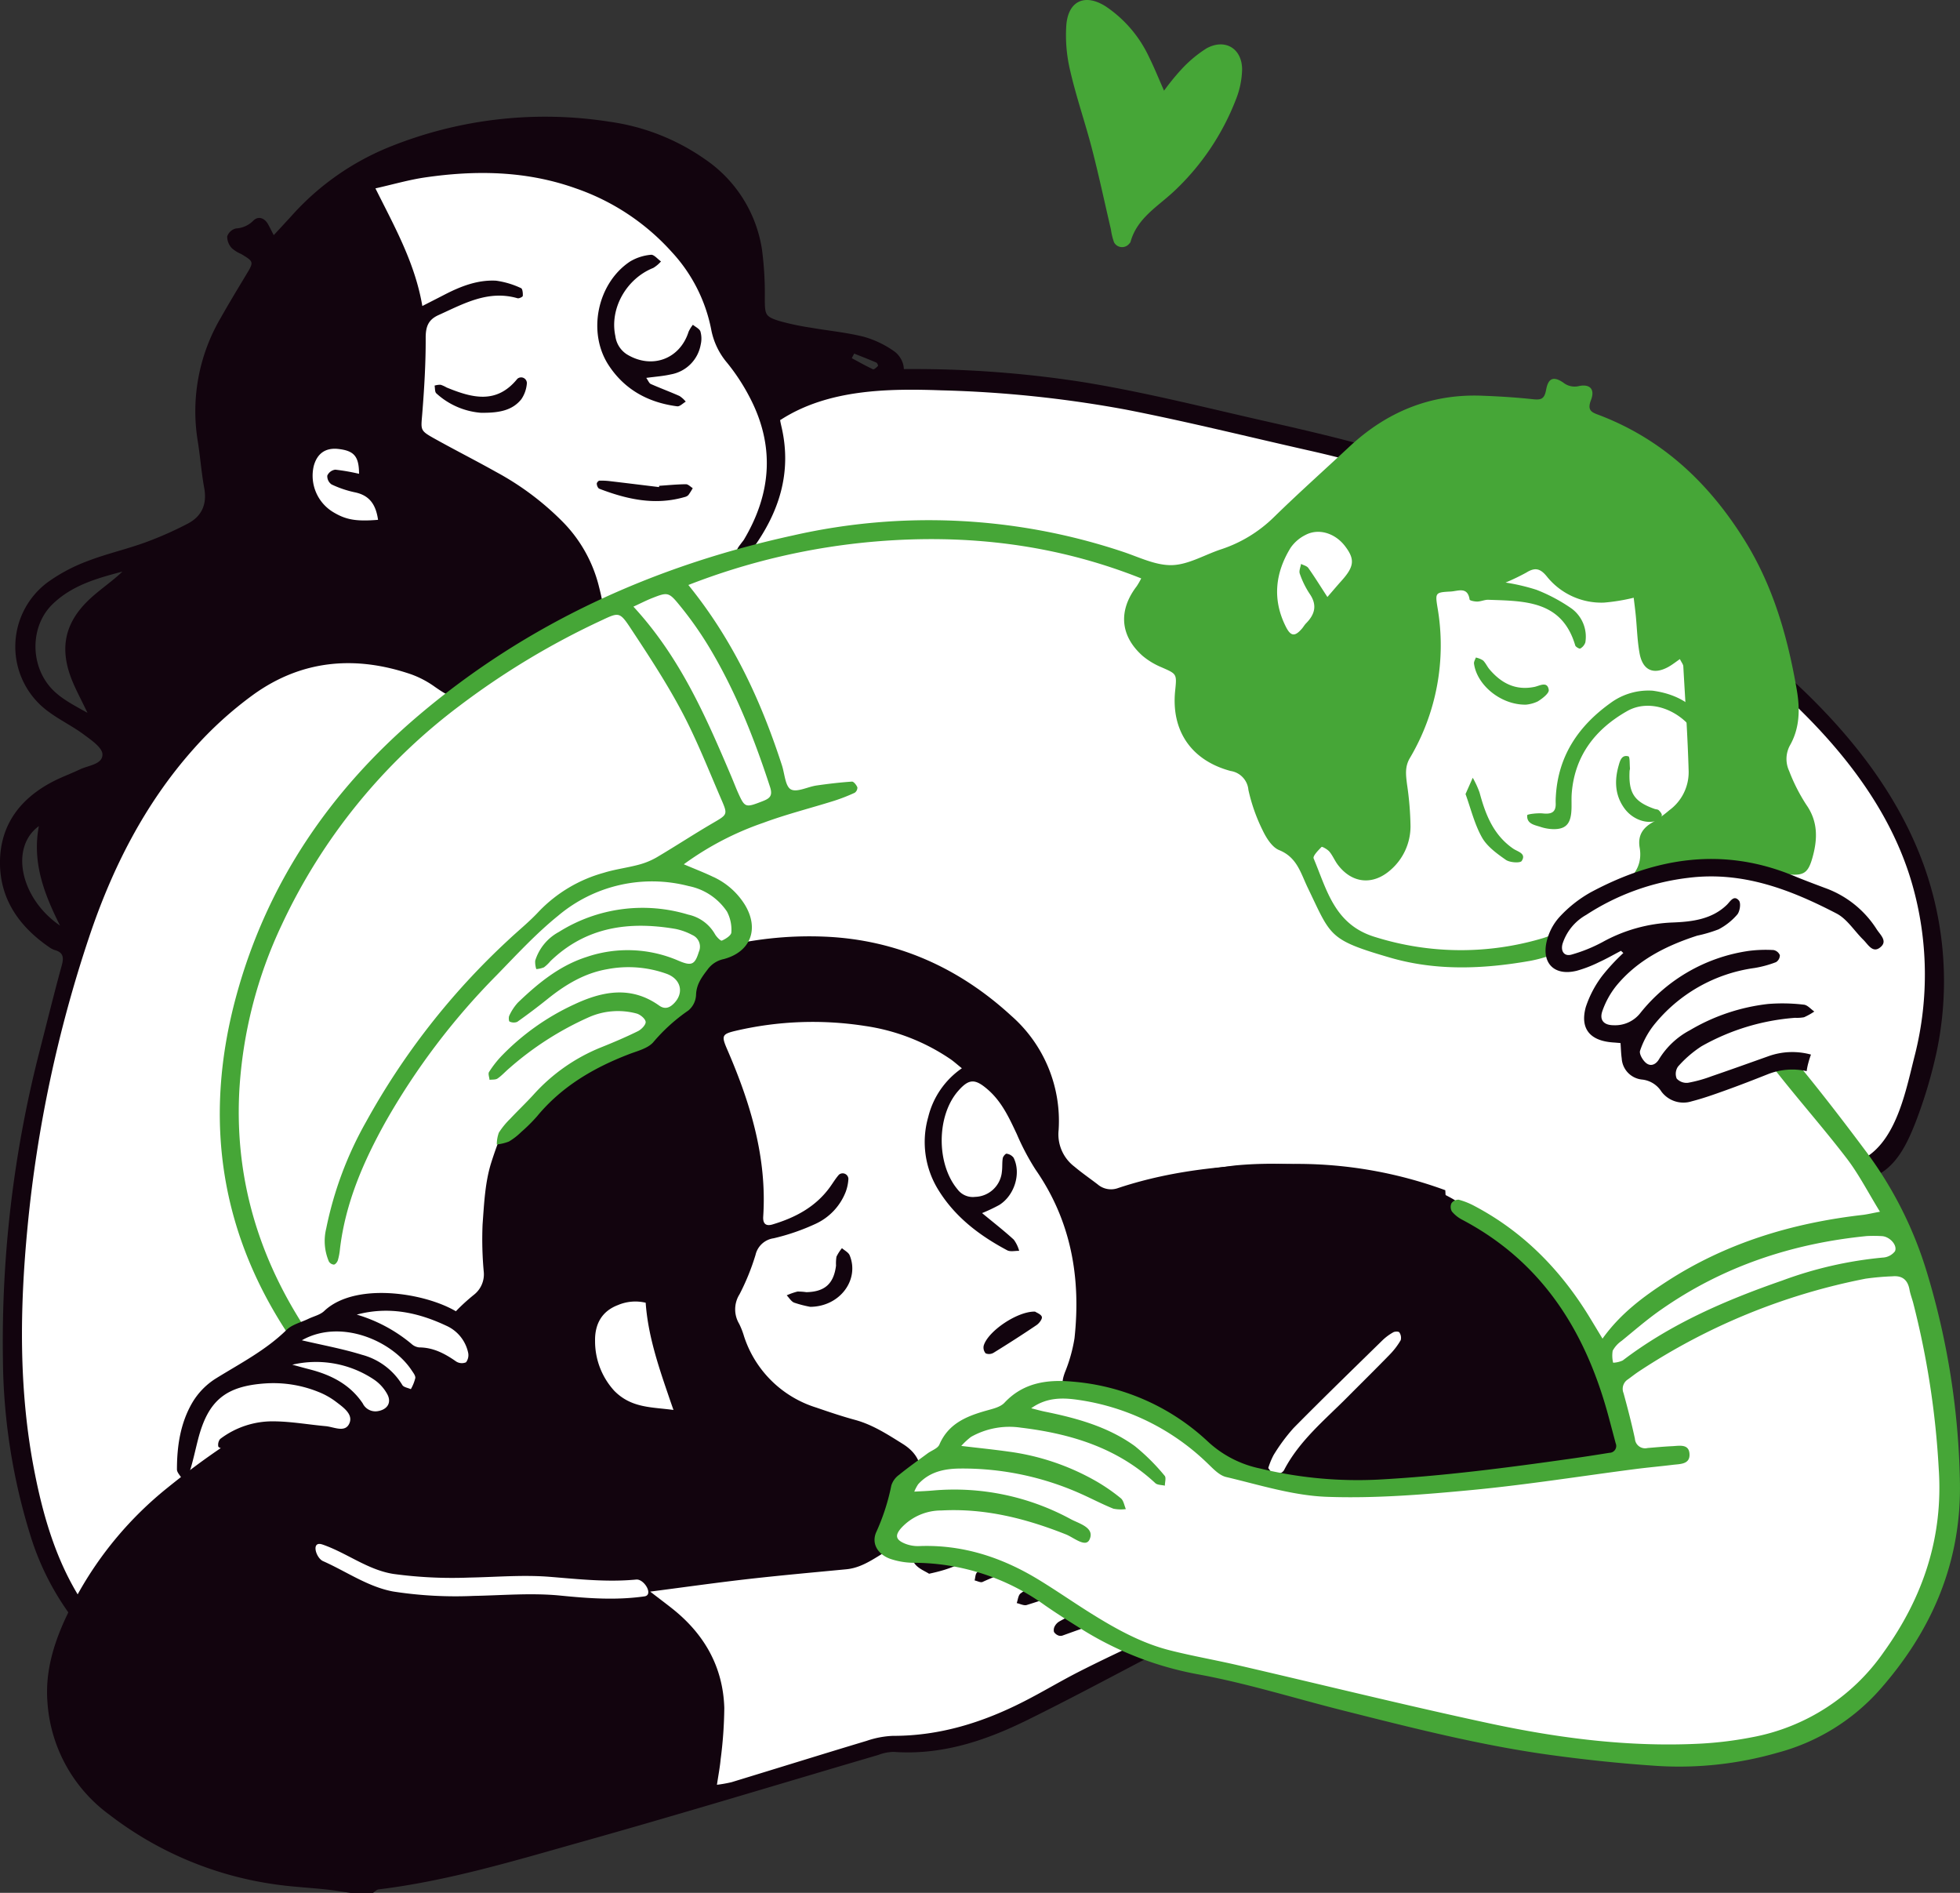 <svg id="Group_25" data-name="Group 25" xmlns="http://www.w3.org/2000/svg" xmlns:xlink="http://www.w3.org/1999/xlink" width="402.792" height="388.908" viewBox="0 0 402.792 388.908">
  <rect x="0" y="0" width="402.792" height="388.908" fill="#333333" stroke="none"/>
  <defs>
    <clipPath id="clip-path">
      <rect id="Rectangle_24" data-name="Rectangle 24" width="402.792" height="388.908" fill="none"/>
    </clipPath>
  </defs>
  <g id="Group_24" data-name="Group 24" clip-path="url(#clip-path)">
    <path id="Path_35" data-name="Path 35" d="M237.771,389s-30.536,17.482-37.3,17.715a98.4,98.4,0,0,0-14.452,1.865l-49.65,12.587L18.192,378.742S.943,349.6,7.47,304.15s18.182-79.02,18.182-79.02,31-77.622,31-78.554S75.068,85.271,75.768,84.8s60.372-1.4,60.839-2.1,27.972,37.529,27.972,37.529l23.077,7.459s46.132,5.123,69.7,9.557,31,10.023,31.235,9.324,60.839,18.182,60.839,18.182L373.9,194.594S403.038,217.9,400.474,251s-12.587,38.927-12.587,38.927,25.874,47.319,14.452,81.352-33.566,41.258-57.575,40.093S237.771,389,237.771,389" transform="translate(-3.618 -49.913)" fill="#fff"/>
    <path id="Path_36" data-name="Path 36" d="M565.083,614.674c2.411,2.288,5.143,4.263,7.363,6.742a43.5,43.5,0,0,1,6,8.63c3.512,6.668.3,11.49-3.445,17.082-2.522,3.758.166,6.637,3.715,8.316,2.719,1.292,5.007,2.11,6.945,4.546a19.237,19.237,0,0,0,11.774,7.75c2.473.554,5.013.332,7.523.56,6.139.56,11.977,1.495,18.183,1.3,10.057-.314,20.785-.025,30.664-2.418a1.871,1.871,0,0,0,1.033.357,60.77,60.77,0,0,0,10.026-.708c2.362-.387,5.136-.7,7.2-2a3.988,3.988,0,0,0,.917-.781c2.559-1.8,1.286-6.237.652-8.673a43.494,43.494,0,0,0-5.462-12.093c-5.463-8.735-7.161-14.687-14.383-21.983-3.149-3.174-10.967-8.564-14.836-10.926a37.788,37.788,0,0,0-12.512-4.41c-10.549-2.073-21.566-3.518-32.318-2.461a160.279,160.279,0,0,0-16.252,2.873,47.993,47.993,0,0,0-13.335,4.89c-1.286.7-.092,2.8.541,3.4" transform="translate(-340.389 -364.039)" fill="#12040e"/>
    <path id="Path_37" data-name="Path 37" d="M657.437,718.162c.369.445.656,1.1,1.109,1.251a2.863,2.863,0,0,0,1.651-.339,1.44,1.44,0,0,0,.584-.684c3.156-5.95,8.313-10.152,12.94-14.816,2.912-2.936,5.864-5.833,8.746-8.8a14.911,14.911,0,0,0,2.2-2.908,1.974,1.974,0,0,0-.294-1.586c-.116-.2-.906-.208-1.23-.024a10.777,10.777,0,0,0-2.2,1.618c-6.131,6-12.287,11.968-18.311,18.071a37.417,37.417,0,0,0-4.085,5.52,14.8,14.8,0,0,0-1.108,2.695" transform="translate(-396.802 -416.532)" fill="#fff"/>
    <path id="Path_38" data-name="Path 38" d="M24.474,642.625a31.186,31.186,0,0,0,12.715,23.1A72.227,72.227,0,0,0,70.78,679.976c3.635.56,7.333.726,11,1.119,1.667.178,3.322.461,4.982.7h4.613c.375-.246.732-.664,1.132-.714,14.412-1.759,28.253-5.979,42.142-9.885,20.262-5.69,40.4-11.823,60.6-17.753a9.267,9.267,0,0,1,3.131-.621c9.854.72,18.841-2.288,27.459-6.539,8.679-4.275,17.217-8.852,25.792-13.342,1.28-.671,3.488-1.3,2.694-3.063-.707-1.569-2.768-.751-4.115-.13-4.607,2.122-9.19,4.287-13.711,6.582-3.832,1.95-7.523,4.183-11.355,6.133-8.452,4.318-17.316,7.092-26.936,7.068a18.936,18.936,0,0,0-5.37,1.021c-9.27,2.787-18.509,5.672-27.767,8.495a27,27,0,0,1-3.014.535c.3-2,.615-3.617.763-5.253a86.8,86.8,0,0,0,.75-10.543c-.264-8.52-4.171-15.267-10.82-20.5-1.162-.917-2.35-1.809-4.41-3.39,7.382-.959,13.73-1.858,20.108-2.583,6.717-.757,13.453-1.366,20.182-2.006,3.869-.363,6.649-3.039,9.946-4.607,2.584-1.23,4.6-2.651,3.808-6.287-.381-1.771.652-3.881,1.168-5.807,1.015-3.826.308-6.8-3.328-9.073-3.149-1.962-6.2-3.955-9.829-4.933-2.664-.726-5.29-1.611-7.9-2.51a22.67,22.67,0,0,1-14.867-14.64,15.989,15.989,0,0,0-1-2.571,5.8,5.8,0,0,1,.074-6.077,47.392,47.392,0,0,0,3.285-8.089,4.455,4.455,0,0,1,3.728-3.414,44.679,44.679,0,0,0,8.649-2.984,12.03,12.03,0,0,0,6.169-6.588,9.074,9.074,0,0,0,.542-2.657,1.183,1.183,0,0,0-1.95-.831c-.7.793-1.249,1.728-1.876,2.59-2.947,4.048-7.1,6.231-11.768,7.628-1.415.425-2.005-.2-1.913-1.624.794-12.155-2.657-23.393-7.412-34.361-1.2-2.768-1.083-3.131,1.753-3.8a69.68,69.68,0,0,1,26.561-1,41.868,41.868,0,0,1,17.476,6.754c.75.5,1.427,1.126,2.448,1.944a17.062,17.062,0,0,0-6.92,10.039,18.642,18.642,0,0,0,2.159,15.071c3.426,5.511,8.439,9.288,14.068,12.284.658.35,1.636.092,2.467.117a7.02,7.02,0,0,0-1.107-2.3c-2.017-1.846-4.189-3.531-6.514-5.456a35.078,35.078,0,0,0,3.518-1.661c3.168-1.968,4.558-6.557,2.946-9.731a2.179,2.179,0,0,0-1.427-.812c-.209-.043-.726.56-.787.922-.154.9-.055,1.845-.178,2.75a5.689,5.689,0,0,1-5.511,5.2,3.914,3.914,0,0,1-3.611-1.55c-4.368-5.21-4.337-15.089.117-20.195,2.233-2.565,3.487-2.559,6.059-.344,2.909,2.5,4.423,5.831,6,9.171a50.155,50.155,0,0,0,3.844,7.289c7.32,10.518,9.375,22.224,8.021,34.687a31.848,31.848,0,0,1-1.981,7.025c-.843,2.387-.634,3.008,1.851,3.408,3.18.511,6.379.9,9.559,1.439a9.977,9.977,0,0,1,3.506,1.089c3.451,2.122,6.041.652,8.649-1.636,6.8-5.979,8.55-13.822,4.712-22.083a39.469,39.469,0,0,0-10.9-13.539c-1.138-.947-2.233-1.932-4.1-3.549,4.582-.947,8.255-1.87,11.982-2.436,11.9-1.821,23.854-2.5,35.818-.56a88.812,88.812,0,0,1,17.162,4.546,12.438,12.438,0,0,0,.043-1.827c-.006-.769-.056-1.538-.1-2.306a88.453,88.453,0,0,0-30.331-5.407c-12.5.037-24.894.978-36.858,4.946a4.224,4.224,0,0,1-4.269-.75c-1.587-1.212-3.235-2.35-4.761-3.635a8.323,8.323,0,0,1-3.242-7.541,28.732,28.732,0,0,0-9.768-23.479c-10.789-9.9-23.559-15.594-38.242-16.227-15.6-.67-30.1,3.623-43.76,10.912a37.183,37.183,0,0,0-12.622,11.281,85.194,85.194,0,0,0-12.2,24.193c-1.279,4.029-1.476,8.445-1.79,12.715a72.7,72.7,0,0,0,.234,9.676,5.328,5.328,0,0,1-2.061,4.835c-3.863,3.149-7.135,6.742-8.858,11.564-.252.708-1.224,1.218-1.95,1.673a5.849,5.849,0,0,1-1.759.529c-18.989,4.38-35.425,13.754-50.409,25.89a74.155,74.155,0,0,0-18.411,21.861c-.67,1.212-1.31,2.442-1.919,3.7l-.517,1.089c-2.553,5.5-4.257,11.219-3.771,17.377m6.551-13.711c.185-.431.369-.861.566-1.286q.765-1.716,1.612-3.365a71,71,0,0,1,18.441-22.673,126.785,126.785,0,0,1,55-26.635c16.83-3.555,32.38-.3,47.333,7.049,10.6,5.216,15.852,15.3,14.812,26.881-.289,3.217-1.765,5.013-4.521,5.407-8.968,1.28-17.925,2.639-26.911,3.789-14.628,1.864-29.274,3.555-43.9,5.382-6.877.855-13.735,1.839-20.5-.708-.935-.351-2.313-1.021-2.627.5-.142.676.861,1.753,1.575,2.374.523.455,1.439.437,2.159.683,5.394,1.821,10.906,1.556,16.424.9,15.255-1.8,30.547-3.346,45.722-5.635,5.259-.793,9.257.3,13.053,3.537.818.7,1.7,1.323,2.5,2.036a23.713,23.713,0,0,1,8.242,19.7c-.184,3.66-1.058,7.283-1.612,10.925-.394,2.608-1.956,3.838-4.49,4.5-16.787,4.373-33.548,8.87-50.317,13.329a56.157,56.157,0,0,1-17.359,1.968c-4.884-.461-9.8-.72-14.658-1.427a68.305,68.305,0,0,1-31.55-13.182A27.911,27.911,0,0,1,29.61,648.7c-2.085-6.791-1.31-13.36,1.415-19.788" transform="translate(-14.722 -292.882)" fill="#12040e"/>
    <path id="Path_39" data-name="Path 39" d="M8.3,251.817A239.364,239.364,0,0,0,.6,315.7a124.932,124.932,0,0,0,5.524,35.868,55.394,55.394,0,0,0,7.917,16.209,40.818,40.818,0,0,0,2.829,3.469q.766-1.717,1.612-3.365c-.911-1.236-1.747-2.509-2.522-3.807-4.65-7.732-7.172-16.424-8.919-25.442-3.223-16.6-2.984-33.315-1.378-50.058a267.825,267.825,0,0,1,12.6-59.39c4.743-14.228,11.472-27.545,21.542-38.839a76.569,76.569,0,0,1,12.241-11.115c9.946-7.166,20.982-8.12,32.466-4.183a19.955,19.955,0,0,1,4.853,2.565c3.826,2.663,4.785,2.9,8.483-.2,6.44-5.413,13.84-9.1,21.351-12.647,5.228-2.46,5.222-2.448,3.8-8.107a28.745,28.745,0,0,0-7.461-13.053A57.945,57.945,0,0,0,101.9,133.437c-4.152-2.331-8.409-4.478-12.567-6.8-3.057-1.7-2.829-1.753-2.565-5.056.418-5.192.732-10.408.714-15.612-.012-2.313.5-3.771,2.626-4.73,5.173-2.337,10.205-5.21,16.252-3.463.308.086,1.064-.283,1.076-.48.043-.535-.049-1.476-.35-1.593a17.594,17.594,0,0,0-5.155-1.538c-3.771-.2-7.24,1.15-10.555,2.86-1.329.689-2.664,1.366-4.583,2.344-1.5-8.79-5.622-16.135-9.639-24.168,3.685-.83,6.914-1.771,10.211-2.251,10.457-1.52,20.822-1.366,30.941,2.239a47.156,47.156,0,0,1,19.764,13.1,32.611,32.611,0,0,1,8.07,15.815,14.829,14.829,0,0,0,3.285,6.932,41.515,41.515,0,0,1,4.552,6.92c5.284,9.965,4.626,19.782-1.07,29.378-.154.264-.369.492-.547.738-.615.855-1.63,1.845-.264,2.688,1.286.794,1.895-.566,2.485-1.378,5.5-7.535,8.2-15.741,6.035-25.134-.634-2.743-.554-2.688,2.14-3.586a25.044,25.044,0,0,0,5.081-2.14c4.2-2.547,8.778-3.414,13.588-3.574,1.488-.049,3.192.135,4.078-1.538.646-1.224-.05-3.6-1.858-4.816a20.263,20.263,0,0,0-6.17-2.916c-3.562-.886-7.258-1.23-10.887-1.864a52.794,52.794,0,0,1-6.3-1.329c-3.069-.935-3.094-1.323-3.118-4.632a68.9,68.9,0,0,0-.578-10.082,27.412,27.412,0,0,0-11.737-18.577A44.9,44.9,0,0,0,125.3,61.511a85.459,85.459,0,0,0-44.818,5A54.171,54.171,0,0,0,59.879,80.887c-1.126,1.236-2.264,2.454-3.623,3.925-.48-.929-.806-1.581-1.15-2.215-.738-1.341-2.017-1.765-3.032-.781a5.411,5.411,0,0,1-3.586,1.618,2.556,2.556,0,0,0-1.8,1.636,3.539,3.539,0,0,0,.923,2.387,6.743,6.743,0,0,0,1.925,1.212c2.694,1.618,2.67,1.606.953,4.447C48.745,96.007,47,98.9,45.337,101.844a37.9,37.9,0,0,0-4.693,25.325c.511,3.186.744,6.416,1.323,9.584.609,3.322-.486,5.819-3.377,7.326a73.292,73.292,0,0,1-8.8,3.888c-3.894,1.409-7.972,2.325-11.829,3.82a35,35,0,0,0-8.1,4.294,16.481,16.481,0,0,0-.012,26.548c2.325,1.747,5,3.026,7.344,4.761,1.538,1.144,3.838,2.694,3.863,4.1.031,2.061-2.879,2.251-4.626,3.082-1.8.861-3.685,1.544-5.462,2.454C4.309,200.448.126,205.794,0,213.391c-.123,7.658,3.845,13.391,10.039,17.66a4.151,4.151,0,0,0,1.218.646c1.79.492,1.876,1.556,1.427,3.18-1.544,5.628-2.94,11.287-4.386,16.94m4.042-25.146c-8.126-5.536-10.39-16.061-4.349-20.446-1.427,7.5,1.1,13.969,4.349,20.446M175.048,110.087c.166-.314.326-.628.492-.941,1.526.609,3.051,1.2,4.552,1.845.191.08.406.633.339.695-.3.3-.818.775-1.027.683-1.483-.695-2.909-1.507-4.355-2.282M64.468,132.275c.7-2.632,2.454-3.844,5.105-3.531,3.217.375,4.2,1.544,4.214,5.1a41.1,41.1,0,0,0-4.89-.849,2.1,2.1,0,0,0-1.636,1.218,2.062,2.062,0,0,0,.88,1.815,21.406,21.406,0,0,0,4.773,1.618c3.18.646,4.349,2.707,4.779,5.653-4.472.369-6.588-.006-9.153-1.544a8.737,8.737,0,0,1-4.072-9.479M25.161,153.939c-2.048,1.95-4.349,3.488-6.385,5.327-5.567,5.019-6.723,10.543-3.8,17.426.75,1.772,1.661,3.482,3.008,6.268-3.592-1.993-6.225-3.371-8.113-5.844-3.74-4.9-3.39-12.272.9-16.455,4.01-3.918,9.2-5.358,14.388-6.723" transform="translate(0 -36.496)" fill="#12040e"/>
    <path id="Path_40" data-name="Path 40" d="M159.247,714.452c-16.5-8.1-32.148-10.43-47.846-7.113a126.7,126.7,0,0,0-55.343,26.8A72.055,72.055,0,0,0,37.413,757.06c-.564,1.1-1.112,2.242-1.626,3.394-.2.428-.385.862-.576,1.309-3,7.075-3.471,13.725-1.443,20.332a28.534,28.534,0,0,0,10.7,14.671A69.335,69.335,0,0,0,76.381,810.1c3.367.49,6.805.77,10.131,1.041,1.524.123,3.048.248,4.6.394.861.043,1.741.065,2.615.065a57.652,57.652,0,0,0,14.987-2.059l11.521-3.069c12.688-3.381,25.809-6.877,38.793-10.261,3.051-.8,4.663-2.437,5.073-5.15.175-1.148.381-2.294.59-3.45a59.846,59.846,0,0,0,1.03-7.553,24.459,24.459,0,0,0-8.507-20.328c-.458-.409-.937-.783-1.415-1.158-.371-.29-.742-.581-1.1-.89-3.986-3.4-8.207-4.545-13.686-3.718-11.376,1.716-23.009,3.038-34.291,4.32q-5.7.648-11.405,1.311c-5.195.614-10.738.934-16.074-.867a6.739,6.739,0,0,0-.921-.224,2.478,2.478,0,0,1-.974-.307,4.273,4.273,0,0,1-1.319-1.617.574.574,0,0,1,.124-.307c.186-.1.935.189,1.218.3l.228.087c6.7,2.524,13.527,1.67,20.13.845l.744-.093q9.532-1.19,19.073-2.33l.357-.043c8.023-.969,16.319-1.971,24.474-3.01,6.494-.831,13.077-1.786,19.482-2.716q3.72-.54,7.442-1.074c3.125-.447,4.874-2.506,5.2-6.121,1.085-12.09-4.616-22.432-15.252-27.663" transform="translate(-19.637 -426.04)" fill="#12040e"/>
    <path id="Path_41" data-name="Path 41" d="M319.685,157.333c1.837-.253,3.474-.356,5.051-.72a7.56,7.56,0,0,0,6.138-6.119,5.374,5.374,0,0,0-.054-2.687c-.188-.571-1.01-.933-1.55-1.388a6.779,6.779,0,0,0-.883,1.428c-1.793,5.666-7.591,7.76-12.688,4.647a5.25,5.25,0,0,1-2.362-3.745c-1.219-5.634,2.239-11.791,7.784-14.006a6.717,6.717,0,0,0,1.593-1.339c-.693-.486-1.443-1.44-2.068-1.365a10.1,10.1,0,0,0-4.261,1.364c-6.733,4.438-8.855,14.507-4.458,21.281,3.29,5.069,8.193,7.722,14.116,8.488.536.069,1.172-.622,1.76-.96a5.613,5.613,0,0,0-1.284-1.158c-1.948-.868-3.955-1.606-5.905-2.469-.34-.151-.515-.674-.929-1.252" transform="translate(-186.876 -79.691)" fill="#12040e"/>
    <path id="Path_42" data-name="Path 42" d="M234.826,202.823c4.013.061,6.528-.61,8.279-2.782a6.652,6.652,0,0,0,1.141-3.307,1.179,1.179,0,0,0-1.966-.879c-4.291,5.3-9.351,3.893-14.517,1.778a6.661,6.661,0,0,0-1.246-.566,4.008,4.008,0,0,0-1.236.174c.107.54.024,1.286.351,1.587a15.367,15.367,0,0,0,9.194,4" transform="translate(-135.97 -118.015)" fill="#12040e"/>
    <path id="Path_43" data-name="Path 43" d="M322.139,250.415c-3.328-.4-6.655-.817-9.986-1.206a15,15,0,0,0-2.258-.117c-.2.006-.5.34-.55.568a1.524,1.524,0,0,0,.232.81.637.637,0,0,0,.327.3c5.662,2.166,11.412,3.449,17.454,1.7a1.652,1.652,0,0,0,.806-.411,12.817,12.817,0,0,0,.9-1.426c-.465-.283-.933-.81-1.4-.805-1.832.018-3.662.2-5.493.325-.013.09-.026.178-.039.268" transform="translate(-186.702 -150.338)" fill="#12040e"/>
    <path id="Path_44" data-name="Path 44" d="M396.833,197.857c8.6-5.514,19.007-6.584,29-6.588a225.3,225.3,0,0,1,35.29,2.588c13.095,2.083,25.948,5.389,38.871,8.3,12.112,2.73,24.08,5.62,35.782,9.831a218.29,218.29,0,0,1,60.089,33.365c16.115,12.539,31.447,28.107,38.562,47.644a70.451,70.451,0,0,1,2.722,38.535,98.333,98.333,0,0,1-4.353,14.551c-1.584,4.008-3.635,8.512-7.6,10.652-1.756.948-4.326-2.422-2.607-3.487,6.553-4.058,8.345-14.313,10.123-21.2a67.485,67.485,0,0,0-.61-35.011c-5.487-19.059-20.048-34.271-35.1-46.451a210.349,210.349,0,0,0-56.53-32.822,232.966,232.966,0,0,0-32.515-9.807c-12.486-2.817-24.937-5.922-37.5-8.371a241.634,241.634,0,0,0-37.817-3.945c-11.114-.4-23.3-.2-32.972,6.005-1.86,1.192-4.657-2.616-2.832-3.787" transform="translate(-239.154 -115.442)" fill="#12040e"/>
    <path id="Path_45" data-name="Path 45" d="M474.308,797.106c1.287-1.548,2.9-1.456,3.344.488.482,2.089,1.377,1.591,2.542,1.065,1.531-.691,2.992-1.552,4.555-2.154a5.6,5.6,0,0,1,2.127.081c-.167.81-.065,1.872-.547,2.389-2.493,2.671-5.773,3.909-10.029,4.818-.729-.491-2.235-1.044-2.991-2.122-1.122-1.6-.111-3.23,1-4.565" transform="translate(-285.374 -480.452)" fill="#12040e"/>
    <path id="Path_46" data-name="Path 46" d="M547.407,833.438a38.655,38.655,0,0,1,13-4.495l2.1,1.109c-.633.581-1.169,1.412-1.915,1.7-4.116,1.6-8.282,3.063-12.437,4.558a1.354,1.354,0,0,1-.886.068,1.881,1.881,0,0,1-1-.761,1.647,1.647,0,0,1,.19-1.229,2.5,2.5,0,0,1,.952-.951" transform="translate(-329.669 -500.317)" fill="#12040e"/>
    <path id="Path_47" data-name="Path 47" d="M517.241,803.393a22.959,22.959,0,0,1,2.9.314c.51.111.934.617,1.4.944-.362.4-.675,1.095-1.094,1.167a50.935,50.935,0,0,0-13.6,4.1c-.4.195-1.089-.192-1.643-.309.157-.557.135-1.31.5-1.642a17.216,17.216,0,0,1,11.548-4.576" transform="translate(-304.916 -484.895)" fill="#12040e"/>
    <path id="Path_48" data-name="Path 48" d="M537.168,817.192a4.768,4.768,0,0,1,1.248.016c.648.241,1.265.566,1.895.857-.435.513-.771,1.289-1.32,1.5-3.261,1.224-6.556,2.366-9.88,3.4-.592.185-1.375-.245-2.07-.391.247-.668.3-1.579.772-1.966a17.055,17.055,0,0,1,9.355-3.418" transform="translate(-318.1 -493.204)" fill="#12040e"/>
    <path id="Path_49" data-name="Path 49" d="M519.914,777.557c-2.487-.622-15.229-4.662-18.182-7.148s-21.756-13.209-24.553-13.675-18.959.466-18.648-2.953,4.506-12.587,6.682-15.073,6.838-4.351,6.838-4.351-2.02-2.642,3.885-4.972a45.108,45.108,0,0,1,9.324-2.8s-2.331-4.2,6.061-4.351,23.465,2.486,28.593,7.149,9.945,8.7,9.945,8.7,22.533,5.905,35.12,3.418,45.842-6.527,45.842-6.527l24.864,60.139s-14.608,6.372-55.478-3.263-60.295-14.3-60.295-14.3" transform="translate(-276.748 -435.908)" fill="#fff"/>
    <path id="Path_50" data-name="Path 50" d="M213.479,510.508s11.033-13.986,18.492-17.715,14.608-6.372,15.851-7.926a20.018,20.018,0,0,1,3.108-2.952s3.419-1.865,3.885-4.351.777-3.73.777-3.73l4.818-5.128s5.9-.311,6.06-4.351-6.993-11.81-12.587-12.432-16.628.466-22.844,4.818-33.411,34.033-36.985,40.248a83.356,83.356,0,0,0-5.595,11.81Z" transform="translate(-113.747 -272.664)" fill="#fff"/>
    <path id="Path_51" data-name="Path 51" d="M215.391,298.671a15.03,15.03,0,0,1,6.473,5.734c2.962,4.914,1.2,9.648-4.349,11.134a5.429,5.429,0,0,0-3.29,2.094c-1.227,1.608-2.341,3.078-2.411,5.276a4.395,4.395,0,0,1-1.575,3.189,36.527,36.527,0,0,0-7.266,6.583c-1.159,1.249-3.209,1.736-4.923,2.394-7.284,2.8-13.838,6.635-18.892,12.744a33.551,33.551,0,0,1-3.271,3.248,13.053,13.053,0,0,1-2.544,1.966,9.768,9.768,0,0,1-2.477.594,7.2,7.2,0,0,1,.423-2.425,16.222,16.222,0,0,1,2.326-2.844c1.578-1.681,3.255-3.271,4.809-4.974a37.442,37.442,0,0,1,13.854-9.7c2.565-1.03,5.116-2.112,7.594-3.333.716-.353,1.651-1.326,1.586-1.916-.071-.646-1.095-1.495-1.856-1.705a14.772,14.772,0,0,0-9.915.8,64.363,64.363,0,0,0-16.237,10.425c-.822.692-1.545,1.517-2.424,2.121-.416.286-1.091.194-1.649.273-.049-.547-.337-1.246-.1-1.613a21.171,21.171,0,0,1,2.535-3.258,49.637,49.637,0,0,1,14.959-10.623c5.823-2.735,11.7-3.863,17.461.235,1.311.933,2.347.337,3.221-.636,1.882-2.1,1.211-4.8-1.634-5.87a23.175,23.175,0,0,0-12.268-.965c-4.686.813-8.595,3.183-12.239,6.11q-3.052,2.452-6.253,4.716a2.017,2.017,0,0,1-1.569-.067c-.16-.06-.226-.895-.051-1.224a10.416,10.416,0,0,1,1.766-2.677c4.129-3.954,8.518-7.571,14.081-9.36a26.236,26.236,0,0,1,18.908.752c2.682,1.147,3.373.854,4.185-1.788a2.611,2.611,0,0,0-1.335-3.487,12.653,12.653,0,0,0-3.445-1.249c-9.544-1.633-18.393-.45-25.71,6.618a8.045,8.045,0,0,1-1.326,1.271,5.342,5.342,0,0,1-1.579.365,4.712,4.712,0,0,1-.224-1.729,10.093,10.093,0,0,1,4.868-5.906,32.31,32.31,0,0,1,26.594-3.555,8.313,8.313,0,0,1,5.45,3.96c.318.587,1.2,1.484,1.451,1.376.781-.337,1.931-1.076,1.945-1.681a8.033,8.033,0,0,0-.891-4.274,12.348,12.348,0,0,0-7.876-5.25,29.928,29.928,0,0,0-26.837,6.1c-4.526,3.654-8.517,7.993-12.591,12.177a143.525,143.525,0,0,0-22.8,30.042c-4.6,8.235-8.331,16.8-9.443,26.3a12.169,12.169,0,0,1-.427,2.261c-.116.366-.5.86-.812.893a1.325,1.325,0,0,1-1.037-.651,10.718,10.718,0,0,1-.542-6.764,74.385,74.385,0,0,1,8.2-21.938,148.258,148.258,0,0,1,29.142-37.262c2.123-2.006,4.424-3.843,6.4-5.984a29.289,29.289,0,0,1,13.3-7.906c2.338-.727,4.806-1.022,7.177-1.658a15.068,15.068,0,0,0,3.737-1.537c3.831-2.267,7.557-4.713,11.4-6.959,3.074-1.8,3.21-1.75,1.878-4.827-2.624-6.064-5.042-12.248-8.126-18.075-3.153-5.955-6.876-11.624-10.6-17.257-2.193-3.32-2.419-3.2-5.878-1.573a159.925,159.925,0,0,0-29.192,17.547,119.416,119.416,0,0,0-36.568,45.011,92.025,92.025,0,0,0-8.732,34.189c-1.091,20.937,5.78,39.261,18.458,55.646.559.722,1.126,1.442,1.615,2.21a.871.871,0,0,1-.085.842c-.323.263-.893.609-1.162.485a8.826,8.826,0,0,1-2.713-1.652,45.045,45.045,0,0,1-4.477-5.248c-15.52-22.049-19.287-46.216-12.214-72.006,6.328-23.073,19.291-42.089,37.443-57.486,22.391-18.992,48.4-30.736,76.936-36.965a125.892,125.892,0,0,1,67.783,3.358c3.324,1.107,6.744,2.833,10.079,2.745,3.367-.088,6.673-2.107,10.025-3.223a27.93,27.93,0,0,0,10.919-6.625c5.056-4.941,10.336-9.653,15.509-14.475,7.656-7.138,16.633-10.877,27.177-10.488,3.527.13,7.059.347,10.567.724,1.689.182,2.349-.044,2.7-1.948.444-2.426,1.539-2.813,3.522-1.469a3.735,3.735,0,0,0,3.275.7c2.24-.436,3.275.69,2.421,2.893-.891,2.3.326,2.562,1.852,3.149,13.016,5.007,22.515,14.046,29.784,25.758,5.874,9.465,8.818,19.9,10.67,30.716.655,3.826.609,7.7-1.37,11.239a5.831,5.831,0,0,0-.216,5.33,36.709,36.709,0,0,0,3.533,6.955c2.488,3.537,2.305,7.234,1.221,11.012-.922,3.21-1.923,3.621-5.431,3.244a85.368,85.368,0,0,0-22.968.673c-4.791.781-7.595,3.9-10.672,7.314.888.548,1.39.882,1.912,1.177a107.952,107.952,0,0,1,28.524,23.133c6.953,7.975,13.475,16.352,19.8,24.837a80.358,80.358,0,0,1,12.507,25.048,157.7,157.7,0,0,1,6.674,42.674c.316,16.578-5.759,30.592-16.542,42.793a42.694,42.694,0,0,1-20.934,12.859,73.087,73.087,0,0,1-24.64,2.722c-7.354-.484-14.7-1.251-22.006-2.253-14.485-1.987-28.636-5.614-42.792-9.179-9.982-2.515-19.852-5.626-29.957-7.448a68.259,68.259,0,0,1-24.224-9.605c-2.349-1.461-4.682-2.953-6.955-4.53a46.215,46.215,0,0,0-26.751-8.727,15.474,15.474,0,0,1-4.956-.787c-2.532-.879-3.968-3.043-2.986-5.426a43.886,43.886,0,0,0,3.137-9.652,4.257,4.257,0,0,1,1.6-2.208c1.889-1.54,3.887-2.946,5.849-4.4.823-.608,2.085-1.01,2.429-1.813,1.859-4.336,5.6-5.839,9.7-6.992,1.288-.362,2.835-.706,3.676-1.607,3.888-4.164,8.854-4.81,14-4.335a46.062,46.062,0,0,1,27.756,12.269,22.41,22.41,0,0,0,10.761,5.575,85.4,85.4,0,0,0,24.2,2.289c13.379-.716,26.623-2.452,39.863-4.326,2.586-.366,5.166-.769,7.744-1.186a1.4,1.4,0,0,0,1.282-1.955q-.707-2.674-1.423-5.346c-4.678-17.5-13.58-31.866-30.112-40.581a6.858,6.858,0,0,1-2.116-1.694,1.843,1.843,0,0,1-.1-1.683,1.758,1.758,0,0,1,1.487-.745,15.428,15.428,0,0,1,3.374,1.362c10.047,5.338,17.672,13.187,23.552,22.83.786,1.289,1.563,2.584,2.634,4.357,3.639-5.1,8.3-8.56,13.187-11.734,12.25-7.955,25.827-12.022,40.223-13.681.978-.113,1.941-.351,3.608-.661-2.461-4-4.345-7.706-6.83-10.954-4.76-6.22-9.974-12.091-14.8-18.266-7.371-9.437-16.369-17.059-26.1-23.888-2-1.406-4.248-2.464-6.373-3.7a5.43,5.43,0,0,0-6.418.382,28.469,28.469,0,0,1-11.361,4.883c-9.628,1.691-19.3,2.1-28.793-.662-12.717-3.7-12.093-4.362-16.913-14.346-1.45-3-2.188-6.255-5.881-7.744-1.487-.6-2.684-2.563-3.446-4.174a36.2,36.2,0,0,1-2.875-8.2,4.312,4.312,0,0,0-3.656-3.886c-8.126-2.18-12.24-8.305-11.394-16.5.36-3.488.332-3.423-2.8-4.805a14.924,14.924,0,0,1-3.907-2.359c-4.621-4.115-5-9.327-1.207-14.279a14.9,14.9,0,0,0,.936-1.624c-17.711-7.046-35.9-9.135-54.517-7.589a137.533,137.533,0,0,0-38.545,8.941c9.194,11.335,14.945,23.834,19.239,37.081.557,1.717.665,4.275,1.824,4.912,1.233.678,3.458-.533,5.268-.795,2.417-.35,4.848-.635,7.284-.8.363-.025.918.694,1.118,1.179a1.276,1.276,0,0,1-.553,1.115,37.381,37.381,0,0,1-4.26,1.659c-4.833,1.516-9.768,2.75-14.509,4.509a61.586,61.586,0,0,0-16.348,8.525c2.44,1.04,4.3,1.744,6.086,2.615M283.6,408.544c6.517,1.327,12.907,3.1,18.367,7.042a42.588,42.588,0,0,1,6.148,6.112c.345.377.045,1.343.043,2.037-.666-.167-1.529-.121-1.969-.531-7.8-7.256-17.369-10.158-27.64-11.393a16.06,16.06,0,0,0-10.231,1.9,14.734,14.734,0,0,0-2,1.855c3.682.438,6.683.741,9.668,1.162a49.261,49.261,0,0,1,18.214,6.183,37.757,37.757,0,0,1,4.912,3.413c.567.467.7,1.463,1.03,2.218a7.579,7.579,0,0,1-2.565-.081c-2.278-.916-4.457-2.072-6.7-3.069a59.439,59.439,0,0,0-24.623-5.181c-3.34.014-6.432.622-8.792,3.231a8.483,8.483,0,0,0-.8,1.516c1.447-.084,2.6-.119,3.752-.224a50.13,50.13,0,0,1,28.466,5.912c1.7.9,4.948,1.725,3.784,4.178-.8,1.692-3.244-.445-4.839-1.078-8.229-3.27-16.642-5.4-25.594-4.917a11.166,11.166,0,0,0-8.21,3.556c-1.331,1.488-1.223,2.394.549,3.179a7.123,7.123,0,0,0,3.062.584c8.911-.35,16.982,2.288,24.494,6.848,3.677,2.232,7.211,4.7,10.86,6.98,5.1,3.184,10.349,6.108,16.222,7.591,4.607,1.163,9.3,1.979,13.934,3.05,17.21,3.979,34.361,8.231,51.63,11.934,14.3,3.066,28.79,4.942,43.481,4.182a76.346,76.346,0,0,0,10.507-1.3,42.339,42.339,0,0,0,27.184-17.582c8.063-11.241,12.2-23.6,11.248-37.616a175.138,175.138,0,0,0-5.261-34.109c-.241-.89-.582-1.759-.743-2.662-.358-2.009-1.48-2.934-3.528-2.745a53.744,53.744,0,0,0-5.5.486,129.494,129.494,0,0,0-46.62,19.076c-.769.508-1.489,1.089-2.238,1.625a2.305,2.305,0,0,0-.883,2.813c.852,3.11,1.665,6.235,2.341,9.387a2.1,2.1,0,0,0,2.6,1.89c1.686-.137,3.371-.3,5.059-.377,1.477-.069,3.485-.539,3.56,1.672.071,2.088-1.962,1.977-3.451,2.161-2.592.318-5.195.545-7.784.881-11.123,1.442-22.214,3.215-33.372,4.279-9.931.947-19.959,1.768-29.9,1.412-6.954-.249-13.864-2.452-20.724-4.072-1.487-.351-2.783-1.835-4-2.978a47.873,47.873,0,0,0-26.06-12.82c-3.354-.518-6.725-.66-10,1.675.976.242,1.944.519,2.928.72m128.128-153.1c-3.126,1.774-5.389.817-6.035-2.757-.463-2.562-.523-5.2-.78-7.8-.119-1.194-.279-2.385-.423-3.594a39.44,39.44,0,0,1-6.092,1,14.368,14.368,0,0,1-11.753-5.364c-1.391-1.727-2.494-1.88-4.228-.8a44.924,44.924,0,0,1-4.255,2.044,41.455,41.455,0,0,1,6.345,1.489,34.671,34.671,0,0,1,7.233,3.859,7.185,7.185,0,0,1,2.816,6.942,2.272,2.272,0,0,1-1.056,1.271c-.147.1-.931-.332-1.022-.639-2.732-9.278-10.42-9.108-17.855-9.381-.749-.027-1.507.348-2.265.364-.549.012-1.556-.191-1.589-.413-.41-2.734-2.406-1.723-3.88-1.647-3.113.161-3.206.239-2.741,3.145a45.461,45.461,0,0,1-5.665,31.087c-1.05,1.789-.807,3.476-.583,5.321a64.3,64.3,0,0,1,.725,8.688,11.866,11.866,0,0,1-4.105,8.97c-3.629,3.2-7.9,2.783-10.815-1.046-.649-.851-1.057-1.89-1.736-2.71-.4-.483-1.511-1.095-1.622-.982-.684.7-1.84,1.867-1.629,2.369,2.747,6.525,4.3,13.687,12.753,16.178a58.832,58.832,0,0,0,34.476.164,20.144,20.144,0,0,0,5.729-2.915c3.747-2.673,7.315-5.6,10.966-8.4,2.384-1.834,3.6-4.18,3.078-7.217-.43-2.492.6-4.089,2.727-5.27a25.41,25.41,0,0,0,3.35-2.438,9.678,9.678,0,0,0,3.988-7.97c-.2-7.21-.694-14.411-1.1-21.614-.023-.4-.359-.783-.7-1.477-.833.573-1.51,1.116-2.255,1.538M219.082,278.072c.48,1.127.908,2.276,1.412,3.391,1.348,2.983,1.522,2.985,4.887,1.683,1.48-.572,2.266-1.045,1.643-2.959-3.33-10.221-7.276-20.164-12.9-29.357a73.732,73.732,0,0,0-5.869-8.2c-2.069-2.527-2.393-2.471-5.511-1.24-1.12.442-2.2,1-3.8,1.738,9.64,10.448,14.919,22.68,20.14,34.944M409.971,387.678c-2.759,1.94-5.323,4.163-7.939,6.3A5.917,5.917,0,0,0,400.192,396a6.146,6.146,0,0,0,.09,2.473,5.257,5.257,0,0,0,1.97-.466c9.911-7.551,21.175-12.39,32.829-16.438a80.988,80.988,0,0,1,20.609-4.7,3.38,3.38,0,0,0,2.512-1.3c.536-1.219-1.007-2.93-2.568-3.1a29.321,29.321,0,0,0-3.223-.023c-15.421,1.526-29.7,6.28-42.44,15.237M344.419,237.859c2.67-2.954,2.837-4.447.771-7.157-2.041-2.678-5.423-3.736-8.125-2.307a8.075,8.075,0,0,0-3.072,2.649c-3.175,5.17-3.769,10.619-.991,16.169,1.036,2.071,1.882,2.1,3.329.431.3-.347.525-.764.845-1.088,1.826-1.847,2.343-3.76.723-6.087a18.134,18.134,0,0,1-2.014-4.118c-.206-.56.156-1.328.259-2,.507.27,1.192.412,1.491.831,1.232,1.727,2.347,3.537,3.928,5.966,1.258-1.449,2.04-2.383,2.857-3.286" transform="translate(-68.772 -118.487)" fill="#46a637"/>
    <path id="Path_52" data-name="Path 52" d="M817.471,357.948a13.147,13.147,0,0,0-8.707,2.538c-6.582,4.717-10.755,10.87-11.223,19.177a13.754,13.754,0,0,0-.028,1.382c.084,1.905-.9,2.3-2.618,2.121-1.1-.117-3.218.144-3.234.362-.136,1.78,1.489,2,2.752,2.408a8.963,8.963,0,0,0,2.7.458c2.3,0,3.337-.95,3.589-3.3.147-1.37,0-2.768.113-4.144.631-7.737,4.913-13.145,11.387-16.816,4.433-2.513,10.384-.493,13.737,4.123.579.8.851,2.484,2.141,1.677.572-.357.733-2.394.271-3.21-2.571-4.542-6.924-6.236-10.882-6.775" transform="translate(-477.809 -216.036)" fill="#46a637"/>
    <path id="Path_53" data-name="Path 53" d="M774.746,350.462a7.227,7.227,0,0,0,2.417-.659c.946-.568,2.378-1.683,2.279-2.372-.267-1.863-1.888-.838-2.909-.627-3.894.8-6.823-.734-9.257-3.587-.491-.575-.8-1.325-1.335-1.839a4.394,4.394,0,0,0-1.483-.6c-.134.418-.428.857-.376,1.252.579,4.381,5.5,8.508,10.665,8.43" transform="translate(-461.164 -205.681)" fill="#46a637"/>
    <path id="Path_54" data-name="Path 54" d="M759.7,406.439c1.082,2.982,1.832,6.156,3.366,8.891,1.057,1.885,3.076,3.338,4.916,4.626.806.565,2.944.7,3.255.233,1.023-1.554-.839-1.913-1.725-2.522-4.083-2.8-5.715-7.023-6.93-11.542a19.254,19.254,0,0,0-1.4-3.035l-1.485,3.347" transform="translate(-458.522 -243.29)" fill="#46a637"/>
    <path id="Path_55" data-name="Path 55" d="M840.523,394.788a1.824,1.824,0,0,0,.069-.454c-.085-.856,0-2.364-.316-2.453-1.415-.4-1.746.963-2.018,1.919-.875,3.077-.76,6.094,1.206,8.784,1.683,2.3,4.663,3.339,6.878,2.43a1.485,1.485,0,0,0,.8-1c.036-.336-.341-.776-.637-1.066-.19-.187-.57-.17-.855-.27-4.21-1.476-5.385-3.286-5.131-7.891" transform="translate(-505.624 -236.48)" fill="#46a637"/>
    <path id="Path_56" data-name="Path 56" d="M860.686,490.783s-9.324-2.642-16.783,1.088-11.81,5.594-13.831,3.73a42.109,42.109,0,0,0-6.837-4.351l-2.331-6.371s-7.148-.466-7.459-3.419a15.914,15.914,0,0,1,3.574-10.722c2.642-3.108,8.391-6.993,8.391-6.993a99.864,99.864,0,0,0-10.723,3.574c-3.885,1.709-9.635,1.865-9.635-.311a12.559,12.559,0,0,1,4.351-8.858c3.108-2.487,17.249-7.77,23.31-8.081s12.432-2.02,20.668,2.176A153.538,153.538,0,0,1,871.1,463.433Z" transform="translate(-485.897 -271.276)" fill="#fff"/>
    <path id="Path_57" data-name="Path 57" d="M807.458,468.186a26.154,26.154,0,0,0,4.718-1.809c1.538-.695,3-1.544,4.5-2.325.16.148.32.3.479.455a42.058,42.058,0,0,0-4.336,4.681,21.957,21.957,0,0,0-3.383,6.434c-1.218,4.46.886,6.932,5.61,7.258.449.031.9.074,1.532.123.08,1.07.1,2.122.246,3.15a4.633,4.633,0,0,0,4.115,4.343,5.362,5.362,0,0,1,4.047,2.485,5.633,5.633,0,0,0,6.219,1.993c2.374-.609,4.694-1.44,7.006-2.27,2.891-1.039,5.758-2.153,8.611-3.285a13.586,13.586,0,0,1,8.009-.646,12.177,12.177,0,0,1,.339-1.667,17.242,17.242,0,0,1,.547-1.734,14.519,14.519,0,0,0-8.667.308c-3.906,1.39-7.812,2.793-11.731,4.134a27.9,27.9,0,0,1-4.866,1.353,2.751,2.751,0,0,1-2.331-.861,2.616,2.616,0,0,1,.27-2.467,23.349,23.349,0,0,1,4.823-4.171,45.909,45.909,0,0,1,19.247-5.85,8.12,8.12,0,0,0,1.833-.117,13.475,13.475,0,0,0,2.11-1.175c-.72-.492-1.4-1.341-2.159-1.409a37.1,37.1,0,0,0-7.345-.142,40.4,40.4,0,0,0-16.055,5.388,16.443,16.443,0,0,0-6.33,5.917c-.627,1.107-1.685,1.618-2.669.836-.7-.553-1.476-1.894-1.249-2.54a17.445,17.445,0,0,1,2.787-5.21,32.1,32.1,0,0,1,20.748-11.786,22.375,22.375,0,0,0,4.4-1.2,1.672,1.672,0,0,0,.787-1.433,1.763,1.763,0,0,0-1.292-1.052,27.519,27.519,0,0,0-5.032.166,34.826,34.826,0,0,0-22.3,12.715,6.573,6.573,0,0,1-5.548,2.565c-1.981-.006-2.959-1.039-2.295-2.928a17.453,17.453,0,0,1,2.86-5.173c4.349-5.29,10.236-8.231,16.614-10.3a28.488,28.488,0,0,0,4.4-1.3,12.933,12.933,0,0,0,3.844-3.045c.547-.652.787-2.35.339-2.873-1.046-1.224-1.772.191-2.485.886-3.1,3.008-7.215,3.469-11.072,3.623a32.292,32.292,0,0,0-14.48,4.029,31.579,31.579,0,0,1-6.366,2.571c-1.476.424-2.264-.67-1.845-2.215a10.48,10.48,0,0,1,4.86-5.942,48.9,48.9,0,0,1,21.025-7.621c11.109-1.384,20.927,2.405,30.411,7.326,2.184,1.132,3.672,3.6,5.518,5.407,1.015,1,2,2.959,3.654,1.4,1.292-1.212-.2-2.448-.923-3.58a20.947,20.947,0,0,0-10.617-8.47c-2.159-.812-4.318-1.618-6.453-2.5-14.467-5.979-28.3-3.777-41.662,3.383a25.944,25.944,0,0,0-6.465,5.112,11.381,11.381,0,0,0-2.657,5.216c-.929,4.4,1.747,6.865,6.108,5.831" transform="translate(-483.551 -268.698)" fill="#12040e"/>
    <path id="Path_58" data-name="Path 58" d="M572.713,18.637c-1.191-2.689-2.042-4.824-3.065-6.873a25.542,25.542,0,0,0-8.851-10.4c-4.241-2.742-7.727-1.27-8.164,3.72a31.153,31.153,0,0,0,.814,9.547c1.238,5.374,3.07,10.609,4.454,15.953,1.421,5.486,2.6,11.034,3.891,16.555a13.033,13.033,0,0,0,.645,2.656,1.881,1.881,0,0,0,3.11.285,1.048,1.048,0,0,0,.273-.368c1.371-5,5.765-7.357,9.159-10.617a51.061,51.061,0,0,0,12.473-18.584,17.756,17.756,0,0,0,1.3-6.245c-.008-4.314-3.512-6.409-7.3-4.338a25.718,25.718,0,0,0-5.246,4.4,49.472,49.472,0,0,0-3.5,4.309" transform="translate(-333.492 0)" fill="#46a637"/>
    <path id="Path_59" data-name="Path 59" d="M412.665,658.931c6.195-.061,10.137-5.67,8.084-10.595-.251-.6-1.039-.978-1.577-1.458a8.73,8.73,0,0,0-1.131,1.755,9.147,9.147,0,0,0-.089,1.826c-.473,3.733-2.307,5.377-6.095,5.46a12.5,12.5,0,0,0-1.826-.127,13.979,13.979,0,0,0-2.213.773c.507.519.925,1.274,1.54,1.51a23.383,23.383,0,0,0,3.306.856" transform="translate(-246.143 -390.429)" fill="#12040e"/>
    <path id="Path_60" data-name="Path 60" d="M520.412,679.758c-3.606-.1-9.671,4.017-10.542,6.979a1.809,1.809,0,0,0,.4,1.6,1.837,1.837,0,0,0,1.632-.129c2.978-1.838,5.928-3.725,8.827-5.685.537-.364,1.21-1.248,1.086-1.684-.153-.537-1.073-.855-1.4-1.083" transform="translate(-307.708 -410.273)" fill="#12040e"/>
    <path id="Path_61" data-name="Path 61" d="M127.954,676.508s9.169-3.73,15.073-1.554,11.033,3.574,12.121,6.838,2.953,7.3-.155,7.148-8.547-2.486-9.013-2.642-.311,6.216-1.709,6.993a8.994,8.994,0,0,1-3.108.932,6.444,6.444,0,0,1-3.885,3.419,7.127,7.127,0,0,1-4.507-.311s-.466,4.507-3.263,4.351-9.79.932-14.763-.466-9.635,1.709-9.635,1.709l-9.169,2.331s-.466-9.479,6.216-13.053a108.358,108.358,0,0,1,10.256-4.973l6.838-7.614Z" transform="translate(-57.902 -406.963)" fill="#fff"/>
    <path id="Path_62" data-name="Path 62" d="M139.692,693.56a2.619,2.619,0,0,0-1.4,1.072,6.7,6.7,0,0,1-4.938,2.986,5.086,5.086,0,0,0-2.682,1.395,6.553,6.553,0,0,1-6.251,2.065c-1.974-.281-3.956-.519-5.919-.862a23.9,23.9,0,0,0-13.138.93,20.441,20.441,0,0,1-4.012.944c-.364.062-1.114-.261-1.137-.469a1.926,1.926,0,0,1,.38-1.518,17.771,17.771,0,0,1,11.183-3.629c3.509.044,7.009.672,10.518.989,1.721.156,4.081,1.469,4.909-.692.7-1.821-1.369-3.228-2.814-4.331a15.192,15.192,0,0,0-3.593-2.014,24.708,24.708,0,0,0-10.818-1.752c-8.25.542-11.85,3.5-13.917,11.49-.576,2.228-1.039,4.491-1.734,6.68-.181.569-1.045.921-1.595,1.373-.354-.621-1.013-1.243-1.012-1.865,0-4.814.716-9.56,3.171-13.745a14.7,14.7,0,0,1,4.727-4.88c5.034-3.129,10.319-5.82,14.629-10.044,1.139-1.117,2.963-1.536,4.477-2.269,1.094-.53,2.417-.812,3.255-1.608,6.826-6.481,22.99-3.394,28.614,1.1,2.62,2.094,4.464,4.706,4.677,8.135.248,3.995-3.114,6.29-6.758,4.661A50.363,50.363,0,0,1,144,684.983c1.14,4.919-.372,7.5-4.311,8.577m.209-13.02a2.805,2.805,0,0,0,1.614.744c2.918.014,5.291,1.286,7.6,2.9a2.183,2.183,0,0,0,2.018.157,2.445,2.445,0,0,0,.421-2.035,7.864,7.864,0,0,0-4.525-5.5c-5.775-2.715-11.821-4.006-18.351-2.263a31.371,31.371,0,0,1,11.227,6m-10.112,2.266a13.852,13.852,0,0,1,8.248,6.2c.271.465,1.152.576,1.751.851a8.837,8.837,0,0,0,.917-2.284c.058-.5-.438-1.11-.771-1.613-3.992-6.033-14.541-10.669-22.547-6.145,4.2.988,8.376,1.744,12.4,2.992m-10.832,2.973c4.419,1.131,8.319,3.087,10.946,7a2.889,2.889,0,0,0,3,1.61c2.061-.295,3.025-1.775,2-3.579a8.568,8.568,0,0,0-2.751-2.969,21.409,21.409,0,0,0-16.722-3.011c1.176.317,2.348.648,3.528.95" transform="translate(-55.358 -404.443)" fill="#12040e"/>
    <path id="Path_63" data-name="Path 63" d="M164.969,800.266c4.991,1.714,9.266,5.2,14.557,6.044a89.352,89.352,0,0,0,15.579.754c5.547-.1,11.109-.6,16.653-.149,5.966.481,11.693,1.122,17.7.555,1.646-.156,3.618,3.187,1.688,3.458-5.845.823-11.417.417-17.26-.162-5.921-.586-11.856-.049-17.785.061a83.453,83.453,0,0,1-16.589-.9c-5.19-.958-9.653-4.14-14.412-6.242-1.485-.656-2.518-4.235-.131-3.415" transform="translate(-98.712 -482.935)" fill="#fff"/>
    <path id="Path_64" data-name="Path 64" d="M308.465,682.643a15.075,15.075,0,0,0,3.949,10.2c3.512,3.568,7.652,3.322,12.167,3.931-.412-1.15-.806-2.306-1.193-3.445-2.073-6.047-4.078-12.191-4.521-18.583a9.142,9.142,0,0,0-5.715.486c-3.321,1.261-4.761,3.937-4.687,7.412" transform="translate(-186.175 -407.086)" fill="#fff"/>
  </g>
</svg>
